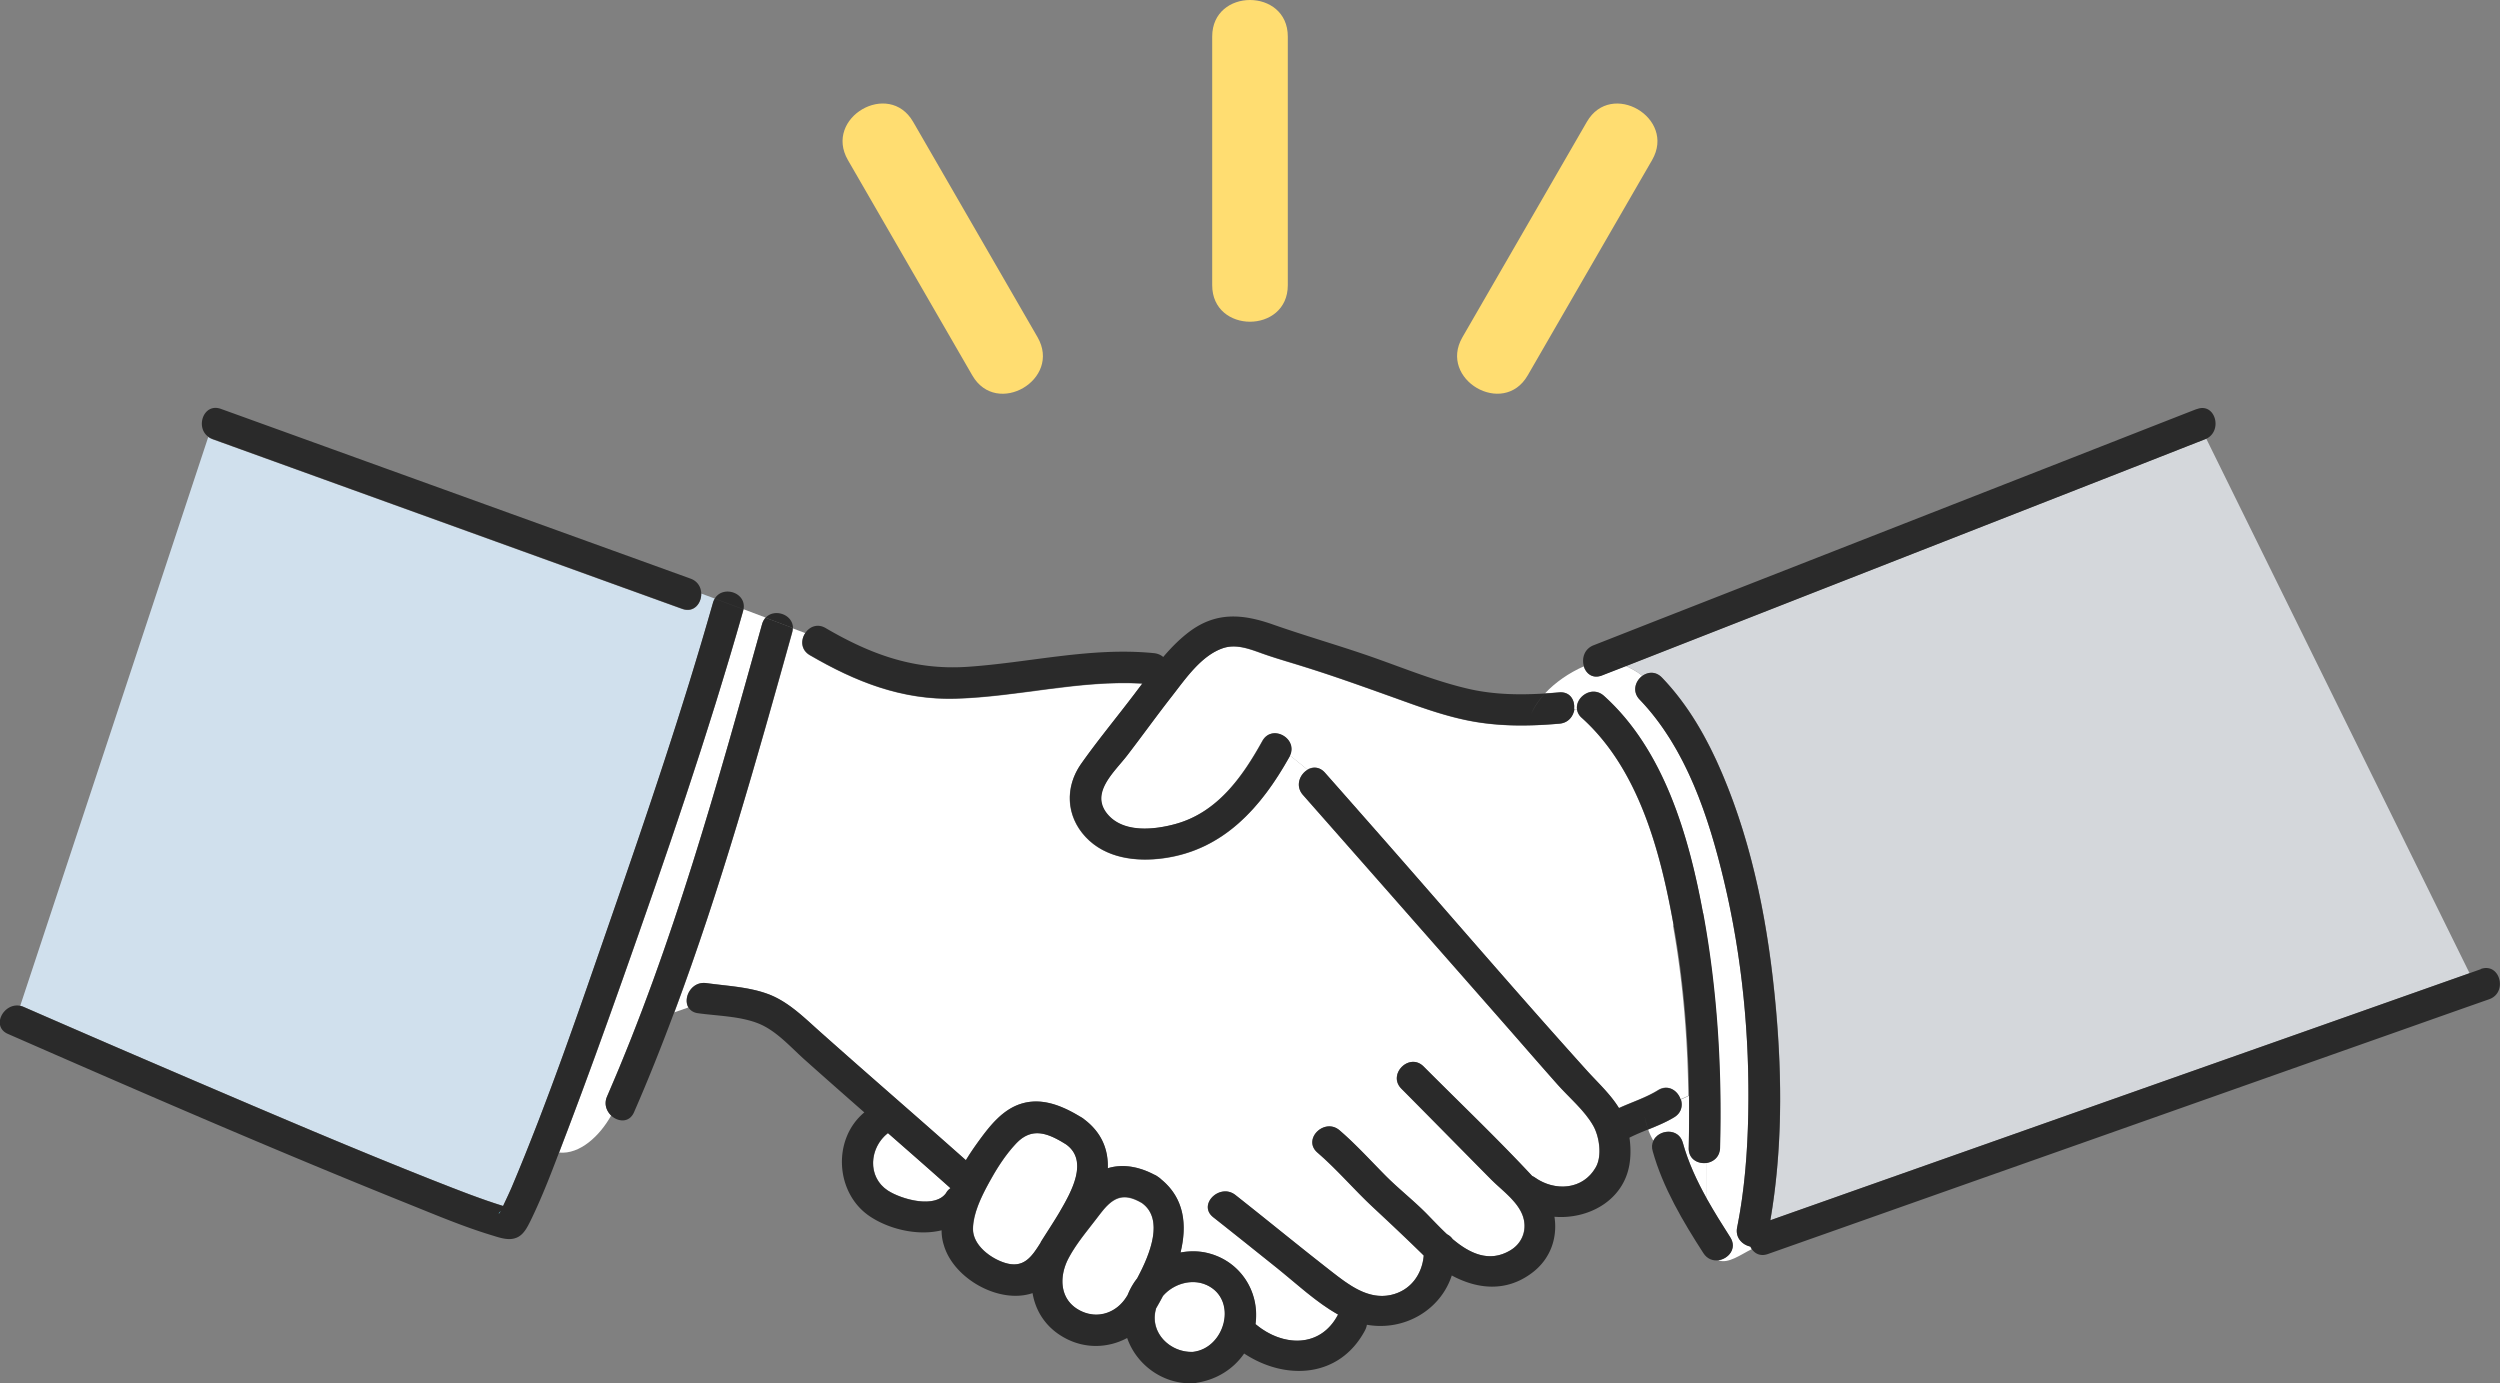 <svg xmlns="http://www.w3.org/2000/svg" id="_レイヤー_2" data-name="レイヤー 2" viewBox="0 0 164.35 90.94"><rect x="0" y="0" width="164.35" height="90.94" fill="#808080" stroke="none"/><defs><style>.cls-1{fill:#2a2a2a}.cls-2{fill:#fff}.cls-4{fill:#ffdd71}</style></defs><g id="_レイヤー_1-2" data-name="レイヤー 1"><path d="M79.69 2.4v16.35c0 3.2 4.97 3.2 4.97 0V2.4c0-3.2-4.97-3.2-4.97 0M104.32 8.01c-2.73 4.72-5.45 9.44-8.18 14.16-1.6 2.77 2.69 5.28 4.29 2.51 2.73-4.72 5.45-9.44 8.18-14.16 1.6-2.77-2.69-5.28-4.29-2.51M55.74 10.52c2.73 4.72 5.45 9.44 8.18 14.16 1.6 2.77 5.89.27 4.29-2.51-2.73-4.72-5.45-9.44-8.18-14.16-1.6-2.77-5.89-.27-4.29 2.51" class="cls-4"/><path d="M62.22 78.39c.08-.12.17-.21.27-.28-1.36-1.21-2.73-2.42-4.11-3.62-1.22.95-1.38 2.88 0 3.78.87.56 3.13 1.22 3.85.12ZM69.71 79.6c.71-1.23 1.9-3.32.36-4.38-1.16-.72-2.22-1.16-3.27-.04-.72.77-1.3 1.69-1.8 2.61-.48.88-1.02 1.99-1.03 3.01 0 1.05 1.14 1.91 2.07 2.21 1.26.41 1.79-.38 2.39-1.34.43-.69.88-1.36 1.29-2.06Z" class="cls-2"/><path d="M104.73 74c-.58-1.01-1.59-1.85-2.35-2.71-1.08-1.22-2.14-2.44-3.21-3.66-2.12-2.42-4.25-4.84-6.38-7.26-2.38-2.7-4.76-5.41-7.14-8.11-.52-.59-.21-1.36.31-1.66-.38-.32-.77-.62-1.15-.93-.01.03-.03.06-.05.1-1.85 3.31-4.31 6.11-8.25 6.66-1.82.25-3.84 0-5.15-1.4-1.3-1.39-1.37-3.3-.28-4.82 1.1-1.56 2.34-3.05 3.49-4.57.17-.23.35-.46.52-.69-4.12-.24-8.13.87-12.24.99-3.54.11-6.6-1.1-9.62-2.86-.6-.35-.6-1.02-.29-1.46l-.82-.31c0 .09-.01.19-.04.29-2.33 8.35-4.7 16.79-7.74 24.95l.91-.32c-.37-.62.19-1.74 1.18-1.6 1.41.19 2.94.24 4.26.8 1.21.51 2.18 1.48 3.15 2.34 3.19 2.86 6.44 5.66 9.65 8.5.33-.54.68-1.04 1-1.47.7-.95 1.52-1.92 2.7-2.26 1.34-.39 2.66.17 3.8.86.04.02.08.04.12.07.05.03.09.06.14.1 1.18.88 1.61 2.02 1.57 3.23 1-.31 2.09-.1 3.05.42.08.03.15.07.23.13.09.05.16.11.23.18 1.55 1.26 1.71 3.04 1.27 4.81.6-.11 1.21-.11 1.81.04 2.08.52 3.38 2.47 3.13 4.58 0 .03-.01.06-.01.09.01 0 .02.02.03.02 1.76 1.47 4.22 1.57 5.38-.62 0 0 .01-.02.02-.03-1.46-.82-2.75-2.04-4.03-3.07-1.39-1.11-2.78-2.23-4.18-3.33-1.04-.82.43-2.27 1.46-1.46 2.12 1.67 4.2 3.39 6.33 5.04 1.11.86 2.39 1.86 3.89 1.53 1.3-.28 2.06-1.35 2.16-2.59l-.15-.15c-1.04-1.02-2.09-2-3.15-2.99-1.27-1.18-2.38-2.5-3.69-3.63-1.01-.87.46-2.32 1.46-1.46 1.07.92 2 1.95 2.99 2.95.87.88 1.85 1.64 2.72 2.52.41.41.86.9 1.35 1.36.14.08.27.18.37.32 1.11.93 2.4 1.57 3.79.74.7-.42 1.05-1.18.9-1.98-.22-1.12-1.42-1.93-2.17-2.69-1.96-1.98-3.92-3.98-5.89-5.96-.94-.94.52-2.4 1.46-1.46 2.38 2.39 4.84 4.73 7.14 7.2.06.03.12.06.18.1 1.3.92 3.16.83 4.01-.69.41-.73.24-1.99-.18-2.72" class="cls-2"/><path d="M145.02 28.84s-.05.02-.07.03c-1.64.64-3.28 1.29-4.92 1.93l-21.3 8.34c-3.95 1.55-7.89 3.09-11.84 4.64.39.17.76.39 1.09.65.36-.27.87-.31 1.28.11 1.74 1.81 2.99 4.01 3.96 6.31 2.08 4.89 3.07 10.22 3.54 15.49.41 4.6.41 9.32-.37 13.88 1.71-.61 3.43-1.21 5.14-1.82 8.53-3.01 17.06-6.03 25.59-9.04 5.07-1.79 10.15-3.59 15.23-5.38l-17.31-35.14Z" style="fill:#d4d7db"/><path d="M110.02 60.84c-.86-4.8-2.27-10.25-6.03-13.64a.94.94 0 0 1-.32-.54c-.06-.02-.13-.04-.19-.05-.06.47-.38.92-.98.97-1.84.16-3.65.19-5.48-.11-2-.33-3.9-1.07-5.81-1.75-1.84-.66-3.69-1.32-5.56-1.9-.9-.28-1.81-.54-2.71-.86-.81-.29-1.68-.63-2.54-.35-1.44.48-2.47 2-3.36 3.14-1.01 1.29-1.97 2.63-2.97 3.93-.84 1.1-2.47 2.48-1.26 3.88 1.05 1.21 3.04 1 4.43.62 2.76-.75 4.41-3.08 5.73-5.46.63-1.13 2.33-.18 1.82.94.38.3.76.61 1.15.93.35-.2.79-.2 1.14.2l3.35 3.8c4.63 5.25 9.18 10.57 13.86 15.77.71.78 1.56 1.56 2.12 2.48.86-.39 1.78-.68 2.58-1.18.66-.41 1.29.03 1.47.61.18-.08.36-.15.53-.24-.05-3.75-.35-7.51-1.01-11.19ZM111.01 75.48c.03-1.14.04-2.29.02-3.44-.18.09-.35.17-.53.24.13.41.04.88-.43 1.17-.54.33-1.13.57-1.72.81.09.25.21.5.34.73.35-.74 1.66-.88 1.94.13.35 1.27.92 2.5 1.58 3.68v-2.36c-.57.1-1.22-.23-1.2-.98Z" class="cls-2"/><path d="M115.07 81.95c-.53-.11-1.01-.58-.87-1.26.49-2.45.68-4.95.73-7.44.1-5.14-.4-10.32-1.59-15.32-1-4.21-2.49-8.76-5.55-11.94-.51-.53-.29-1.23.18-1.56-.33-.26-.7-.47-1.09-.65-.53.21-1.06.41-1.59.62-.6.23-1.03-.11-1.18-.59-.95.42-1.86 1.04-2.54 1.77.31-.02.62-.04.93-.07.72-.06 1.05.53.98 1.09.06.02.13.03.19.05-.14-.81.98-1.63 1.77-.91 3.96 3.56 5.58 9.22 6.51 14.28.93 5.08 1.24 10.29 1.11 15.45-.02.58-.41.9-.86.98v2.36c.49.87 1.02 1.72 1.54 2.53.47.73-.12 1.41-.78 1.51.65.26 1.48-.38 2.2-.73-.03-.05-.06-.1-.09-.16ZM48.88 40.06s-.01.07-.02.1c-2.32 8.18-5.1 16.25-7.94 24.27-1.17 3.32-2.37 6.63-3.62 9.92-.18.47-.36.95-.54 1.42 1.37.13 2.67-1.1 3.42-2.44-.32-.3-.49-.76-.27-1.26 4.34-9.96 7.27-20.6 10.19-31.05.05-.17.13-.31.23-.42l-1.45-.55Z" class="cls-2"/><path d="m46.99 39.35-.89-.33c.02.64-.48 1.3-1.25 1.02-1.28-.46-2.57-.93-3.85-1.39-9.01-3.26-18.02-6.51-27.03-9.77-.11-.04-.2-.09-.28-.15L1.33 66.12c.08.02.16.04.24.08 3.7 1.62 7.41 3.22 11.13 4.81 5.28 2.26 10.56 4.52 15.9 6.63 1.48.58 2.96 1.17 4.48 1.64.2-.42.41-.87.55-1.19 2.44-5.77 4.46-11.75 6.52-17.66 2.39-6.88 4.74-13.8 6.73-20.81q.045-.15.12-.27Z" style="fill:#d0e0ed"/><path d="M32.8 79.81s.1-.15.11-.17v-.02c-.09.06-.14.12-.12.19Z" style="fill:#4dc5e3"/><path d="M79.32 84.48c-.97-.44-2.18-.08-2.86.72-.15.29-.31.56-.46.83v.02c-.44 1.56.94 2.89 2.43 2.83 2.13-.23 2.99-3.45.9-4.4ZM74.13 85.14c.16-.4.37-.78.64-1.11.86-1.62 1.75-3.89.3-4.93-1.28-.75-1.96-.33-2.79.77-.69.92-1.48 1.82-2.02 2.83-.66 1.22-.62 2.76.74 3.47 1.16.6 2.43.15 3.08-.94.02-.03.03-.05.05-.08Z" class="cls-2"/><path d="M102.53 46.5c.32 0 .64.03.95.11.07-.56-.25-1.15-.98-1.09-.31.03-.62.05-.93.07-.38.41-.69.86-.9 1.33.2-.47.51-.92.9-1.33-1.65.1-3.29.08-4.92-.28-2.18-.49-4.27-1.35-6.37-2.09-2.19-.77-4.42-1.4-6.61-2.17-2-.7-3.74-.84-5.51.5-.62.47-1.18 1.04-1.69 1.64-.15-.13-.35-.22-.59-.25-4.16-.42-8.21.63-12.33.9-3.47.22-6.31-.82-9.27-2.55-.54-.32-1.06-.09-1.33.31l2.3.87-2.3-.87c-.31.45-.31 1.11.29 1.46 3.02 1.76 6.07 2.97 9.62 2.86 4.11-.13 8.12-1.23 12.24-.99-.17.23-.35.46-.52.69-1.15 1.52-2.39 3.01-3.49 4.57-1.08 1.53-1.01 3.43.28 4.82 1.31 1.41 3.33 1.66 5.15 1.4 3.93-.55 6.4-3.35 8.25-6.66.02-.03.03-.06.05-.1-.2-.16-.4-.33-.6-.49.2.16.4.33.6.49.5-1.12-1.2-2.07-1.82-.94-1.32 2.38-2.97 4.71-5.73 5.46-1.39.38-3.38.59-4.43-.62-1.21-1.4.41-2.78 1.26-3.88 1-1.3 1.96-2.64 2.97-3.93.89-1.14 1.92-2.66 3.36-3.14.86-.28 1.73.06 2.54.35.89.32 1.8.57 2.71.86 1.87.58 3.71 1.24 5.56 1.9 1.9.68 3.81 1.42 5.81 1.75 1.82.3 3.64.27 5.48.11.59-.05.92-.5.98-.97-.31-.07-.63-.11-.95-.11ZM111.96 60.03c-.93-5.06-2.56-10.72-6.51-14.28-.8-.72-1.91.1-1.77.91.41.13.8.34 1.12.66-.33-.33-.71-.54-1.12-.66.03.19.13.38.32.54 3.76 3.39 5.17 8.84 6.03 13.64.66 3.68.96 7.44 1.01 11.19.01 1.15 0 2.3-.02 3.44-.02.75.63 1.07 1.2.98v-2.78 2.78c.44-.08.84-.4.86-.98.14-5.16-.17-10.37-1.11-15.45ZM144.41 26.89c-4.48 1.75-8.95 3.51-13.43 5.26l-21.3 8.34c-1.64.64-3.28 1.29-4.92 1.93-.63.25-.79.89-.63 1.4.16-.07.31-.14.47-.2-.16.06-.32.13-.47.2.15.47.58.82 1.18.59.53-.21 1.06-.41 1.59-.62-.34-.15-.69-.28-1.06-.37.37.09.72.21 1.06.37 3.95-1.55 7.89-3.09 11.84-4.64l21.3-8.34c1.64-.64 3.28-1.29 4.92-1.93.02 0 .05-.02.07-.03l-.52-1.06.52 1.06c1.13-.53.59-2.43-.62-1.95ZM163.1 63.71c-.25.09-.51.18-.76.27l.53 1.08-.53-1.08c-5.07 1.79-10.15 3.59-15.23 5.38-8.53 3.01-17.06 6.03-25.59 9.04-1.71.61-3.43 1.21-5.14 1.82.79-4.57.78-9.28.37-13.88-.47-5.27-1.46-10.6-3.54-15.49-.98-2.3-2.22-4.5-3.96-6.31-.41-.42-.91-.37-1.28-.11a4.653 4.653 0 0 0 0 0c-.46.34-.69 1.03-.18 1.56 3.06 3.19 4.55 7.74 5.55 11.94 1.19 5 1.69 10.18 1.59 15.32-.05 2.49-.24 4.99-.73 7.44-.14.68.35 1.15.87 1.26.03.06.06.11.09.16.19-.09.37-.17.55-.2-.17.03-.36.11-.55.2.21.31.58.5 1.06.33 5.33-1.88 10.66-3.77 15.99-5.65 8.53-3.01 17.06-6.03 25.59-9.04 1.95-.69 3.9-1.38 5.84-2.06 1.24-.44.71-2.43-.55-1.99ZM44.05 38.24l2.05.77c-.01-.4-.23-.8-.7-.97-9.01-3.26-18.02-6.51-27.03-9.77-1.28-.46-2.57-.93-3.85-1.39-1.14-.41-1.69 1.21-.83 1.83l.43-1.31-.43 1.31c.08.06.18.11.28.15 9.01 3.26 18.02 6.51 27.03 9.77 1.28.46 2.57.93 3.85 1.39.77.28 1.27-.37 1.25-1.02l-2.05-.77ZM46.99 39.35l1.89.71c.21-1.11-1.36-1.6-1.89-.71M46.99 39.35q-.075.12-.12.27c-1.99 7.01-4.34 13.92-6.73 20.81-2.05 5.92-4.08 11.89-6.52 17.66-.14.32-.35.77-.55 1.19-1.52-.47-3-1.06-4.48-1.64-5.34-2.11-10.62-4.37-15.9-6.63-3.71-1.59-7.42-3.19-11.13-4.81-.08-.04-.16-.06-.24-.08l-.44 1.32.44-1.32c-1.09-.21-1.92 1.36-.8 1.85 8.75 3.83 17.52 7.64 26.38 11.2 1.79.72 3.59 1.48 5.44 2.04.46.14 1.01.34 1.49.2.56-.15.82-.7 1.06-1.18.7-1.44 1.29-2.95 1.86-4.46-.38-.04-.77-.18-1.14-.45.38.28.76.42 1.14.45.18-.48.36-.95.54-1.42 1.25-3.29 2.44-6.6 3.62-9.92 2.83-8.02 5.62-16.08 7.94-24.27 0-.03.02-.07.02-.1l-1.89-.71ZM32.91 79.64s-.11.15-.11.17c-.03-.07.03-.13.12-.19v.02ZM50.33 40.61l1.8.68c0-.91-1.23-1.31-1.8-.68" class="cls-1"/><path d="m52.13 41.29-1.8-.68c-.1.11-.18.25-.23.42-2.92 10.45-5.85 21.09-10.19 31.05-.22.49-.04.96.27 1.26.28-.51.49-1.04.58-1.51-.09.47-.3 1-.58 1.51.45.42 1.19.49 1.5-.22.95-2.17 1.82-4.37 2.65-6.59l-1.58.55 1.58-.55c3.05-8.15 5.41-16.6 7.74-24.95.03-.1.04-.2.04-.29ZM108.5 72.85c.72-.12 1.37-.31 1.99-.57-.18-.57-.81-1.01-1.47-.61-.81.5-1.72.78-2.58 1.18-.56-.92-1.42-1.7-2.12-2.48-4.69-5.2-9.24-10.52-13.86-15.77-1.12-1.27-2.23-2.54-3.35-3.8-.35-.4-.8-.4-1.14-.2.71.59 1.4 1.2 1.96 1.88-.56-.68-1.25-1.29-1.96-1.88-.52.3-.84 1.06-.31 1.66 2.38 2.7 4.76 5.4 7.14 8.11 2.13 2.42 4.26 4.84 6.38 7.26 1.07 1.22 2.13 2.45 3.21 3.66.76.86 1.78 1.7 2.35 2.71.41.72.59 1.98.18 2.72-.85 1.52-2.71 1.61-4.01.69a.8.8 0 0 0-.18-.1c-2.3-2.47-4.76-4.81-7.14-7.2-.94-.94-2.39.52-1.46 1.46 1.97 1.98 3.92 3.97 5.89 5.96.75.76 1.96 1.57 2.17 2.69.16.81-.19 1.56-.9 1.98-1.4.83-2.68.19-3.79-.74a.95.95 0 0 0-.37-.32c-.49-.46-.95-.95-1.35-1.36-.87-.88-1.85-1.64-2.72-2.52-.99-1-1.92-2.03-2.99-2.95-1-.86-2.46.59-1.46 1.46 1.31 1.13 2.42 2.45 3.69 3.63 1.07.99 2.11 1.98 3.15 2.99l.15.15c-.11 1.23-.86 2.3-2.16 2.59-1.5.33-2.78-.67-3.89-1.53-2.13-1.66-4.21-3.37-6.33-5.04-1.03-.81-2.5.64-1.46 1.46 1.4 1.1 2.79 2.22 4.18 3.33 1.29 1.03 2.58 2.25 4.03 3.07 0 0-.01.02-.02.03-1.16 2.18-3.62 2.08-5.38.62-.01 0-.02-.02-.03-.02 0-.03.01-.06.01-.09.25-2.11-1.05-4.06-3.13-4.58-.6-.15-1.22-.15-1.81-.04.43-1.77.28-3.54-1.27-4.81-.06-.06-.14-.12-.23-.18a.9.9 0 0 0-.23-.13c-.97-.51-2.05-.73-3.05-.42.04-1.21-.39-2.35-1.57-3.23-.04-.04-.09-.07-.14-.1-.04-.03-.08-.05-.12-.07-1.14-.69-2.46-1.25-3.8-.86-1.18.34-2 1.32-2.7 2.26-.32.43-.67.93-1 1.47-3.2-2.85-6.45-5.65-9.65-8.5-.96-.86-1.94-1.83-3.15-2.34-1.33-.55-2.86-.6-4.26-.8-.99-.14-1.55.98-1.18 1.6l1.74-.6-1.74.6c.12.19.32.34.63.38 1.29.18 2.79.19 4.01.69 1.14.47 2.07 1.53 2.96 2.33 1.31 1.17 2.64 2.34 3.96 3.5-2.1 1.74-1.92 5.27.33 6.81 1.26.86 3.17 1.33 4.75.94 0 .34.05.67.15.98.64 2.2 3.64 3.89 5.83 3.15.2 1.18.87 2.26 2.09 2.93 1.35.75 2.88.69 4.13.02.59 1.7 2.23 2.96 4.12 2.98h.22c.09 0 .17-.02.24-.04 1.3-.2 2.41-.9 3.11-1.92 2.69 1.78 6.27 1.64 7.95-1.53q.09-.18.12-.36c2.43.43 4.83-.94 5.58-3.24 1.65.89 3.55 1.12 5.26-.16 1.25-.93 1.7-2.34 1.49-3.7 2.2.18 4.53-1.04 4.93-3.44.09-.54.09-1.16 0-1.76.4-.2.81-.37 1.23-.54-.12-.32-.2-.65-.25-1 .05.35.14.68.25 1 .59-.24 1.18-.48 1.72-.81.47-.29.56-.76.43-1.17-.62.26-1.27.45-1.99.57Zm-46.28 5.54c-.72 1.11-2.98.45-3.85-.12-1.38-.9-1.22-2.83 0-3.78 1.37 1.2 2.74 2.4 4.11 3.62-.1.07-.19.16-.27.28Zm6.2 3.28c-.6.96-1.13 1.75-2.39 1.34-.93-.3-2.07-1.15-2.07-2.21 0-1.01.55-2.13 1.03-3.01.5-.92 1.08-1.85 1.8-2.61 1.05-1.12 2.11-.68 3.27.04 1.54 1.07.35 3.16-.36 4.38-.41.7-.86 1.37-1.29 2.06Zm6.35 2.35c-.27.34-.48.71-.64 1.11-.02.03-.03.06-.05.08-.66 1.09-1.92 1.54-3.08.94-1.36-.7-1.4-2.24-.74-3.47.54-1.01 1.33-1.91 2.02-2.83.83-1.1 1.51-1.53 2.79-.77 1.45 1.04.57 3.31-.3 4.93Zm3.65 4.85c-1.5.06-2.88-1.27-2.43-2.83v-.02c.15-.26.31-.54.46-.83.69-.79 1.89-1.16 2.86-.72 2.09.95 1.23 4.17-.9 4.4Z" class="cls-1"/><path d="M113.75 81.34c-.52-.81-1.05-1.66-1.54-2.53v.83-.83c-.66-1.18-1.23-2.41-1.58-3.68-.28-1.02-1.6-.88-1.94-.13-.09.19-.12.42-.04.68.66 2.38 2 4.64 3.33 6.7.25.39.63.52.99.47-.2-.08-.39-.24-.55-.52.16.28.35.45.55.52.66-.09 1.25-.78.78-1.51" class="cls-1"/></g></svg>
